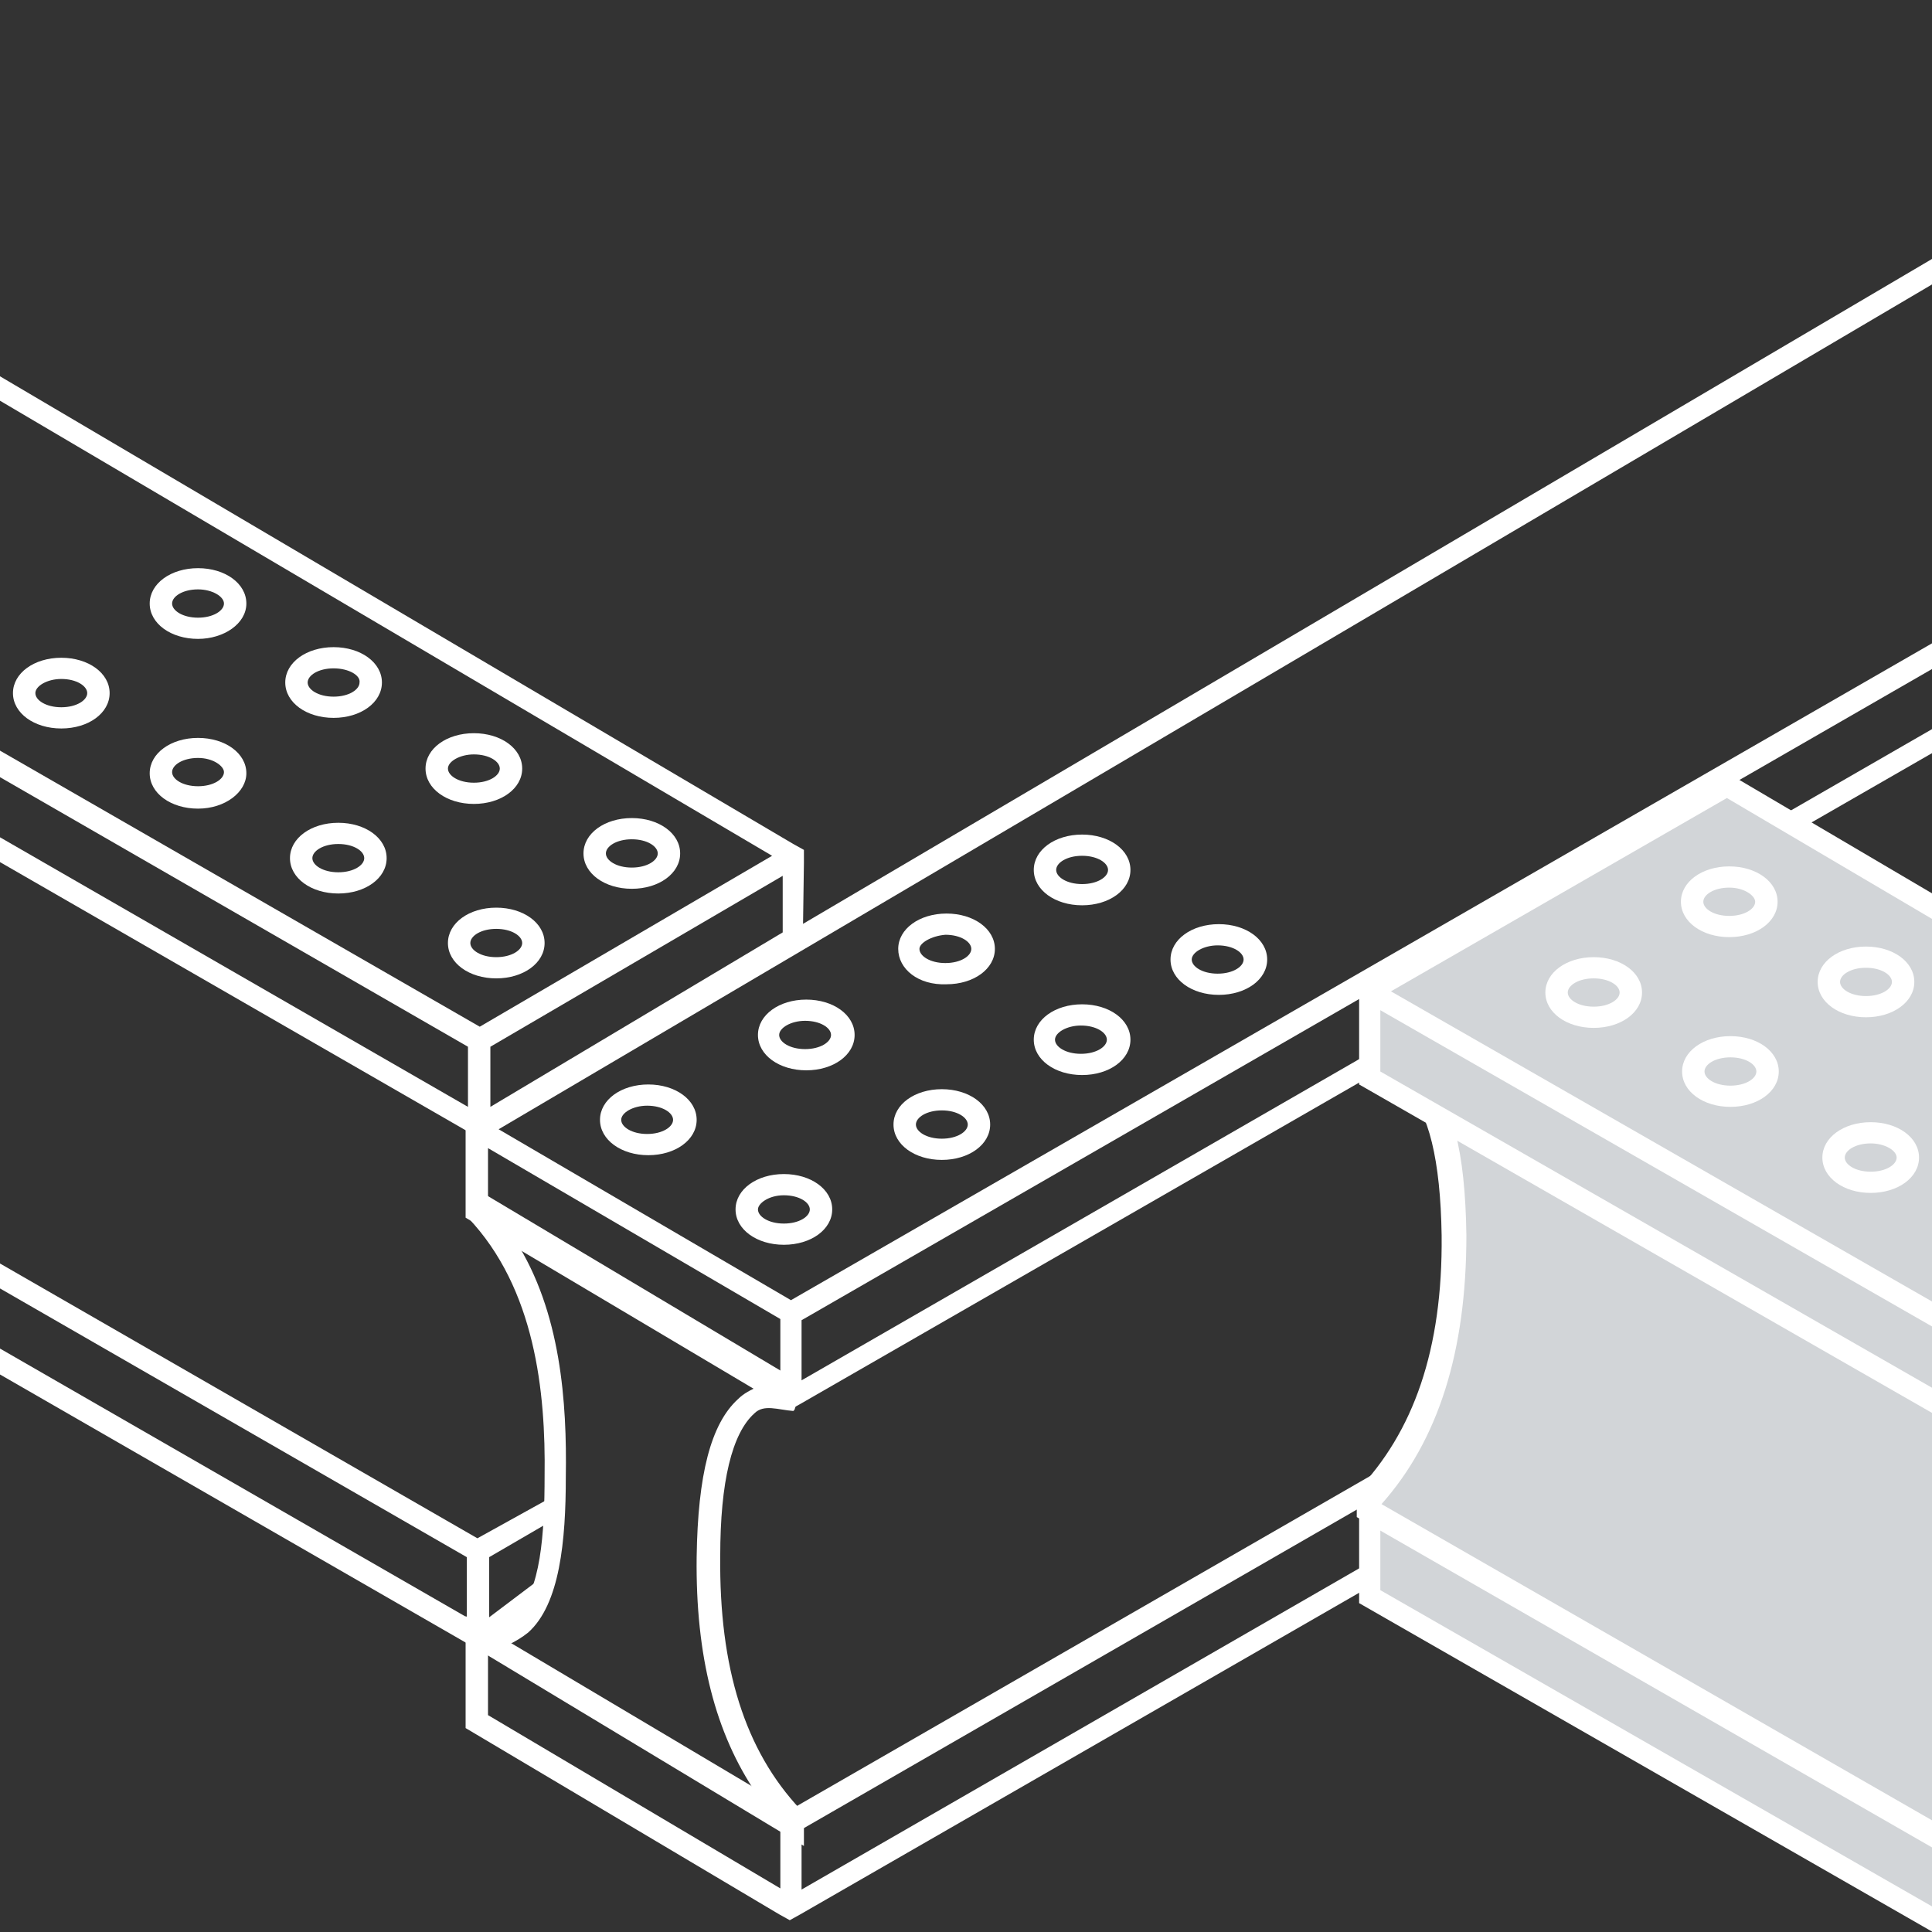 <?xml version="1.0" encoding="utf-8"?>
<!-- Generator: Adobe Illustrator 25.2.0, SVG Export Plug-In . SVG Version: 6.00 Build 0)  -->
<svg version="1.1" id="Calque_1" xmlns="http://www.w3.org/2000/svg" xmlns:xlink="http://www.w3.org/1999/xlink" x="0px" y="0px"
	 viewBox="0 0 163.9 163.9" style="enable-background:new 0 0 163.9 163.9;" xml:space="preserve">
<rect x="0" y="0" width="163.9" height="163.9" fill="#333333" stroke="none"/>
<style type="text/css">
	.st0{clip-path:url(#SVGID_2_);fill:#FFFFFF;}
	.st1{clip-path:url(#SVGID_4_);fill:#FFFFFF;}
	.st2{clip-path:url(#SVGID_6_);fill:#FFFFFF;}
	.st3{clip-path:url(#SVGID_8_);fill:#FFFFFF;}
	.st4{clip-path:url(#SVGID_10_);fill:#FFFFFF;}
	.st5{clip-path:url(#SVGID_12_);fill:#FFFFFF;}
	.st6{clip-path:url(#SVGID_14_);fill:#FFFFFF;}
	.st7{clip-path:url(#SVGID_16_);fill:#FFFFFF;}
	.st8{clip-path:url(#SVGID_18_);fill:#FFFFFF;}
	.st9{clip-path:url(#SVGID_20_);fill:#FFFFFF;}
	.st10{clip-path:url(#SVGID_22_);fill:#FFFFFF;}
	.st11{clip-path:url(#SVGID_24_);fill:#FFFFFF;}
	.st12{clip-path:url(#SVGID_26_);fill:#FFFFFF;}
	.st13{clip-path:url(#SVGID_28_);fill:#FFFFFF;}
	.st14{clip-path:url(#SVGID_30_);fill:#FFFFFF;}
	.st15{clip-path:url(#SVGID_32_);fill:#FFFFFF;}
	.st16{clip-path:url(#SVGID_34_);fill:#FFFFFF;}
	.st17{clip-path:url(#SVGID_36_);fill:#FFFFFF;}
	.st18{clip-path:url(#SVGID_38_);fill:#FFFFFF;}
	.st19{clip-path:url(#SVGID_40_);fill:#FFFFFF;}
	.st20{clip-path:url(#SVGID_42_);fill:#FFFFFF;}
	.st21{clip-path:url(#SVGID_44_);fill:#D2D5D8;}
	.st22{clip-path:url(#SVGID_46_);fill:#FFFFFF;}
	.st23{clip-path:url(#SVGID_48_);fill:#D2D5D8;}
	.st24{clip-path:url(#SVGID_50_);fill:#FFF3D5;}
	.st25{clip-path:url(#SVGID_52_);fill:#FFF3D5;}
	.st26{clip-path:url(#SVGID_54_);fill:#FFFFFF;}
	.st27{clip-path:url(#SVGID_56_);fill:#D2D5D8;}
	.st28{clip-path:url(#SVGID_58_);fill:#D2D5D8;}
	.st29{clip-path:url(#SVGID_60_);fill:#FFFFFF;}
	.st30{clip-path:url(#SVGID_62_);fill:#5F6A74;}
	.st31{clip-path:url(#SVGID_64_);fill:#FFFFFF;}
	.st32{clip-path:url(#SVGID_66_);fill:#FFFFFF;}
	.st33{clip-path:url(#SVGID_68_);fill:#FFFFFF;}
	.st34{clip-path:url(#SVGID_70_);fill:#FFFFFF;}
	.st35{clip-path:url(#SVGID_72_);fill:#FFFFFF;}
	.st36{clip-path:url(#SVGID_74_);fill:#FFFFFF;}
	.st37{clip-path:url(#SVGID_76_);fill:#FFFFFF;}
	.st38{clip-path:url(#SVGID_78_);fill:#FFFFFF;}
</style>
<g>
	<g>
		<g>
			<defs>
				<rect id="SVGID_1_" width="163.9" height="163.9"/>
			</defs>
			<clipPath id="SVGID_2_">
				<use xlink:href="#SVGID_1_"  style="overflow:visible;"/>
			</clipPath>
			<path class="st0" d="M39.5,146.6l26.6,15.8l0.9,0.5l0.9-0.5L323.7,15.2V5.8L67.1,153.5l-27.6-16.4V146.6z M68,160.3v-5.1L321.8,9
				v5.1L68,160.3z M41.4,140.4l24.8,14.7v5.1l-24.8-14.7C41.4,145.5,41.4,140.4,41.4,140.4z"/>
		</g>
	</g>
	<g>
		<g>
			<defs>
				<rect id="SVGID_3_" width="163.9" height="163.9"/>
			</defs>
			<clipPath id="SVGID_4_">
				<use xlink:href="#SVGID_3_"  style="overflow:visible;"/>
			</clipPath>
			<path class="st1" d="M40,139.6l-0.4-0.3v-1.6v-0.6c1.9,0.7,3.3,0.6,4.1-0.1c2.2-1.9,2.5-7,2.5-11.8c0.1-7.1-0.8-15.9-6.5-21.9
				l-0.1-0.5v-2.4l28.5,17l-0.7,2.2l-0.1,0.1c-1.3-0.1-2.5-0.6-3.3,0.2c-1.9,1.7-2.9,5.8-2.9,12.1c-0.1,9.5,2.1,16.5,6.8,21.5
				l0.3,0.3v2.8L40,139.6z M43.7,105.2c3.9,6.1,4.4,13.8,4.3,20.1c0,5.4-0.5,10.8-3.2,13.2c-0.5,0.4-1,0.7-1.6,1l21,12.7
				c-3.5-5.1-5.2-11.7-5.1-20.1c0.1-7,1.2-11.3,3.5-13.4c0.5-0.5,1.1-0.8,1.8-1.1L43.7,105.2z"/>
		</g>
	</g>
	<g>
		<g>
			<defs>
				<rect id="SVGID_5_" width="163.9" height="163.9"/>
			</defs>
			<clipPath id="SVGID_6_">
				<use xlink:href="#SVGID_5_"  style="overflow:visible;"/>
			</clipPath>
			<path class="st2" d="M39.5,103.3l26.6,15.8l0.9,0.5l0.9-0.5L323.7-28v-7.2v-1.1l-0.9-0.5L292.9-54L40.4,94.7l-0.9,0.5v1.1V103.3z
				 M320.9-35.8L67.1,110.3L42.3,95.8L292.9-51.9L320.9-35.8z M68,117.1V112L321.8-34.2v5.1L68,117.1z M41.4,97.4l24.8,14.5v5.1
				l-24.8-14.7C41.4,102.3,41.4,97.4,41.4,97.4z"/>
		</g>
	</g>
	<g>
		<g>
			<defs>
				<rect id="SVGID_7_" width="163.9" height="163.9"/>
			</defs>
			<clipPath id="SVGID_8_">
				<use xlink:href="#SVGID_7_"  style="overflow:visible;"/>
			</clipPath>
			<path class="st3" d="M50.9,95c0-1.7,1.8-3,4.1-3s4.1,1.3,4.1,3s-1.8,3-4.1,3S50.9,96.7,50.9,95 M52.7,95c0,0.6,0.9,1.2,2.2,1.2
				s2.2-0.6,2.2-1.2s-0.9-1.2-2.2-1.2C53.7,93.8,52.7,94.4,52.7,95"/>
		</g>
	</g>
	<g>
		<g>
			<defs>
				<rect id="SVGID_9_" width="163.9" height="163.9"/>
			</defs>
			<clipPath id="SVGID_10_">
				<use xlink:href="#SVGID_9_"  style="overflow:visible;"/>
			</clipPath>
			<path class="st4" d="M64.3,87.8c0-1.7,1.8-3,4.1-3c2.3,0,4.1,1.3,4.1,3s-1.8,3-4.1,3C66.1,90.8,64.3,89.5,64.3,87.8 M66.1,87.8
				c0,0.6,0.9,1.2,2.2,1.2c1.3,0,2.2-0.6,2.2-1.2s-0.9-1.2-2.2-1.2C67.1,86.6,66.1,87.2,66.1,87.8"/>
		</g>
	</g>
	<g>
		<g>
			<defs>
				<rect id="SVGID_11_" width="163.9" height="163.9"/>
			</defs>
			<clipPath id="SVGID_12_">
				<use xlink:href="#SVGID_11_"  style="overflow:visible;"/>
			</clipPath>
			<path class="st5" d="M76.2,80.5c0-1.7,1.8-3,4.1-3c2.3,0,4.1,1.3,4.1,3s-1.8,3-4.1,3C77.9,83.6,76.2,82.2,76.2,80.5 M78,80.5
				c0,0.6,0.9,1.2,2.2,1.2c1.3,0,2.2-0.6,2.2-1.2s-0.9-1.2-2.2-1.2C79,79.4,78,80,78,80.5"/>
		</g>
	</g>
	<g>
		<g>
			<defs>
				<rect id="SVGID_13_" width="163.9" height="163.9"/>
			</defs>
			<clipPath id="SVGID_14_">
				<use xlink:href="#SVGID_13_"  style="overflow:visible;"/>
			</clipPath>
			<path class="st6" d="M87.7,73.8c0-1.7,1.8-3,4.1-3c2.3,0,4.1,1.3,4.1,3s-1.8,3-4.1,3S87.7,75.5,87.7,73.8 M89.6,73.8
				c0,0.6,0.9,1.2,2.2,1.2c1.3,0,2.2-0.6,2.2-1.2s-0.9-1.2-2.2-1.2C90.5,72.6,89.6,73.2,89.6,73.8"/>
		</g>
	</g>
	<g>
		<g>
			<defs>
				<rect id="SVGID_15_" width="163.9" height="163.9"/>
			</defs>
			<clipPath id="SVGID_16_">
				<use xlink:href="#SVGID_15_"  style="overflow:visible;"/>
			</clipPath>
			<path class="st7" d="M62.4,102.6c0-1.7,1.8-3,4.1-3c2.3,0,4.1,1.3,4.1,3s-1.8,3-4.1,3C64.2,105.6,62.4,104.3,62.4,102.6
				 M64.3,102.6c0,0.6,0.9,1.2,2.2,1.2c1.3,0,2.2-0.6,2.2-1.2s-0.9-1.2-2.2-1.2C65.2,101.4,64.3,102.1,64.3,102.6"/>
		</g>
	</g>
	<g>
		<g>
			<defs>
				<rect id="SVGID_17_" width="163.9" height="163.9"/>
			</defs>
			<clipPath id="SVGID_18_">
				<use xlink:href="#SVGID_17_"  style="overflow:visible;"/>
			</clipPath>
			<path class="st8" d="M75.8,95.4c0-1.7,1.8-3,4.1-3c2.3,0,4.1,1.3,4.1,3s-1.8,3-4.1,3C77.6,98.4,75.8,97.1,75.8,95.4 M77.7,95.4
				c0,0.6,0.9,1.2,2.2,1.2c1.3,0,2.2-0.6,2.2-1.2s-0.9-1.2-2.2-1.2C78.6,94.2,77.7,94.8,77.7,95.4"/>
		</g>
	</g>
	<g>
		<g>
			<defs>
				<rect id="SVGID_19_" width="163.9" height="163.9"/>
			</defs>
			<clipPath id="SVGID_20_">
				<use xlink:href="#SVGID_19_"  style="overflow:visible;"/>
			</clipPath>
			<path class="st9" d="M87.7,88.2c0-1.7,1.8-3,4.1-3c2.3,0,4.1,1.3,4.1,3s-1.8,3-4.1,3S87.7,89.9,87.7,88.2 M89.5,88.2
				c0,0.6,0.9,1.2,2.2,1.2c1.3,0,2.2-0.6,2.2-1.2S93,87,91.7,87C90.5,87,89.5,87.6,89.5,88.2"/>
		</g>
	</g>
	<g>
		<g>
			<defs>
				<rect id="SVGID_21_" width="163.9" height="163.9"/>
			</defs>
			<clipPath id="SVGID_22_">
				<use xlink:href="#SVGID_21_"  style="overflow:visible;"/>
			</clipPath>
			<path class="st10" d="M99.3,81.4c0-1.7,1.8-3,4.1-3c2.3,0,4.1,1.3,4.1,3s-1.8,3-4.1,3C101.1,84.4,99.3,83.1,99.3,81.4
				 M101.1,81.4c0,0.6,0.9,1.2,2.2,1.2c1.3,0,2.2-0.6,2.2-1.2s-0.9-1.2-2.2-1.2C102.1,80.2,101.1,80.8,101.1,81.4"/>
		</g>
	</g>
	<g>
		<g>
			<defs>
				<rect id="SVGID_23_" width="163.9" height="163.9"/>
			</defs>
			<clipPath id="SVGID_24_">
				<use xlink:href="#SVGID_23_"  style="overflow:visible;"/>
			</clipPath>
			<path class="st11" d="M47,126.9l-6.5,3.6L-216.1-17.2v9.4L39.6,139.4l0.9,0.5l0.9-0.5l4.7-3L47,126.9z M-214.2-8.9V-14
				L39.6,132.1v5.1L-214.2-8.9z M46.8,133.2l-5.3,4v-5.1l5.5-3.2L46.8,133.2z"/>
		</g>
	</g>
	<g>
		<g>
			<defs>
				<rect id="SVGID_25_" width="163.9" height="163.9"/>
			</defs>
			<clipPath id="SVGID_26_">
				<use xlink:href="#SVGID_25_"  style="overflow:visible;"/>
			</clipPath>
			<path class="st12" d="M68.2,73.2v-1.1l-0.9-0.5L-185.1-77.2L-215-60l-0.9,0.5v1.1v7.2L39.7,96l0.9,0.5l0.9-0.5l26.6-15.8
				L68.2,73.2L68.2,73.2z M-185.1-75.1L65.5,72.6L40.7,87.1L-213.2-59L-185.1-75.1z M-214.1-52.3v-5.1L39.7,88.8v5.1L-214.1-52.3z
				 M66.4,79.1L41.6,93.9v-5.1l24.8-14.5C66.4,74.3,66.4,79.1,66.4,79.1z"/>
		</g>
	</g>
	<g>
		<g>
			<defs>
				<rect id="SVGID_27_" width="163.9" height="163.9"/>
			</defs>
			<clipPath id="SVGID_28_">
				<use xlink:href="#SVGID_27_"  style="overflow:visible;"/>
			</clipPath>
			<path class="st13" d="M53.6,75.4c-2.3,0-4.1-1.3-4.1-3s1.8-3,4.1-3s4.1,1.3,4.1,3C57.7,74.1,55.9,75.4,53.6,75.4 M53.6,71.2
				c-1.3,0-2.2,0.6-2.2,1.2s0.9,1.2,2.2,1.2s2.2-0.6,2.2-1.2C55.8,71.8,54.9,71.2,53.6,71.2"/>
		</g>
	</g>
	<g>
		<g>
			<defs>
				<rect id="SVGID_29_" width="163.9" height="163.9"/>
			</defs>
			<clipPath id="SVGID_30_">
				<use xlink:href="#SVGID_29_"  style="overflow:visible;"/>
			</clipPath>
			<path class="st14" d="M40.2,68.2c-2.3,0-4.1-1.3-4.1-3c0-1.7,1.8-3,4.1-3s4.1,1.3,4.1,3C44.3,66.9,42.5,68.2,40.2,68.2 M40.2,64
				C39,64,38,64.6,38,65.2s0.9,1.2,2.2,1.2s2.2-0.6,2.2-1.2S41.5,64,40.2,64"/>
		</g>
	</g>
	<g>
		<g>
			<defs>
				<rect id="SVGID_31_" width="163.9" height="163.9"/>
			</defs>
			<clipPath id="SVGID_32_">
				<use xlink:href="#SVGID_31_"  style="overflow:visible;"/>
			</clipPath>
			<path class="st15" d="M28.3,60.9c-2.3,0-4.1-1.3-4.1-3s1.8-3,4.1-3s4.1,1.3,4.1,3S30.6,60.9,28.3,60.9 M28.3,56.7
				c-1.3,0-2.2,0.6-2.2,1.2c0,0.6,0.9,1.2,2.2,1.2c1.3,0,2.2-0.6,2.2-1.2C30.6,57.3,29.6,56.7,28.3,56.7"/>
		</g>
	</g>
	<g>
		<g>
			<defs>
				<rect id="SVGID_33_" width="163.9" height="163.9"/>
			</defs>
			<clipPath id="SVGID_34_">
				<use xlink:href="#SVGID_33_"  style="overflow:visible;"/>
			</clipPath>
			<path class="st16" d="M16.8,54.2c-2.3,0-4.1-1.3-4.1-3s1.8-3,4.1-3s4.1,1.3,4.1,3S19,54.2,16.8,54.2 M16.8,50
				c-1.3,0-2.2,0.6-2.2,1.2c0,0.6,0.9,1.2,2.2,1.2s2.2-0.6,2.2-1.2S18,50,16.8,50"/>
		</g>
	</g>
	<g>
		<g>
			<defs>
				<rect id="SVGID_35_" width="163.9" height="163.9"/>
			</defs>
			<clipPath id="SVGID_36_">
				<use xlink:href="#SVGID_35_"  style="overflow:visible;"/>
			</clipPath>
			<path class="st17" d="M42.1,83c-2.3,0-4.1-1.3-4.1-3s1.8-3,4.1-3s4.1,1.3,4.1,3S44.4,83,42.1,83 M42.1,78.8
				c-1.3,0-2.2,0.6-2.2,1.2s0.9,1.2,2.2,1.2s2.2-0.6,2.2-1.2S43.4,78.8,42.1,78.8"/>
		</g>
	</g>
	<g>
		<g>
			<defs>
				<rect id="SVGID_37_" width="163.9" height="163.9"/>
			</defs>
			<clipPath id="SVGID_38_">
				<use xlink:href="#SVGID_37_"  style="overflow:visible;"/>
			</clipPath>
			<path class="st18" d="M28.7,75.8c-2.3,0-4.1-1.3-4.1-3s1.8-3,4.1-3s4.1,1.3,4.1,3S31,75.8,28.7,75.8 M28.7,71.6
				c-1.3,0-2.2,0.6-2.2,1.2s0.9,1.2,2.2,1.2c1.3,0,2.2-0.6,2.2-1.2C30.9,72.2,30,71.6,28.7,71.6"/>
		</g>
	</g>
	<g>
		<g>
			<defs>
				<rect id="SVGID_39_" width="163.9" height="163.9"/>
			</defs>
			<clipPath id="SVGID_40_">
				<use xlink:href="#SVGID_39_"  style="overflow:visible;"/>
			</clipPath>
			<path class="st19" d="M16.8,68.6c-2.3,0-4.1-1.3-4.1-3c0-1.7,1.8-3,4.1-3s4.1,1.3,4.1,3C20.9,67.2,19.1,68.6,16.8,68.6
				 M16.8,64.3c-1.3,0-2.2,0.6-2.2,1.2s0.9,1.2,2.2,1.2s2.2-0.6,2.2-1.2C19,65,18.1,64.3,16.8,64.3"/>
		</g>
	</g>
	<g>
		<g>
			<defs>
				<rect id="SVGID_41_" width="163.9" height="163.9"/>
			</defs>
			<clipPath id="SVGID_42_">
				<use xlink:href="#SVGID_41_"  style="overflow:visible;"/>
			</clipPath>
			<path class="st20" d="M5.2,61.8c-2.3,0-4.1-1.3-4.1-3s1.8-3,4.1-3s4.1,1.3,4.1,3C9.3,60.5,7.5,61.8,5.2,61.8 M5.2,57.6
				C4,57.6,3,58.2,3,58.8S3.9,60,5.2,60s2.2-0.6,2.2-1.2C7.4,58.2,6.5,57.6,5.2,57.6"/>
		</g>
	</g>
	<g>
		<g>
			<defs>
				<rect id="SVGID_43_" width="163.9" height="163.9"/>
			</defs>
			<clipPath id="SVGID_44_">
				<use xlink:href="#SVGID_43_"  style="overflow:visible;"/>
			</clipPath>
			<polygon class="st21" points="338.5,255.5 338.5,262.9 116.1,135.4 116.1,128.1 			"/>
		</g>
	</g>
	<g>
		<g>
			<defs>
				<rect id="SVGID_45_" width="163.9" height="163.9"/>
			</defs>
			<clipPath id="SVGID_46_">
				<use xlink:href="#SVGID_45_"  style="overflow:visible;"/>
			</clipPath>
			<path class="st22" d="M366.6,237.8l-28,16.7l-223.3-128v9.5l222.4,127.5l1,0.5l0.9-0.6l27.1-16.1v-9.5L366.6,237.8L366.6,237.8z
				 M117.1,134.9v-5.2l220.5,126.4v5.2L117.1,134.9z M364.7,246.3l-25.2,15v-5.2l25.2-15V246.3z"/>
		</g>
	</g>
	<g>
		<g>
			<defs>
				<rect id="SVGID_47_" width="163.9" height="163.9"/>
			</defs>
			<clipPath id="SVGID_48_">
				<use xlink:href="#SVGID_47_"  style="overflow:visible;"/>
			</clipPath>
			<path class="st23" d="M116.1,90.6L116.1,90.6l27.1-16.2v0.4c-4.4,4.5-6,10.6-6.6,17.1l207.8,123.6l10,20.8l-16,19.6L116.1,128.1
				v-0.8c5.6-6,7.3-14,7.2-22.5C123.3,96.5,121.6,90.1,116.1,90.6"/>
		</g>
	</g>
	<g>
		<g>
			<defs>
				<rect id="SVGID_49_" width="163.9" height="163.9"/>
			</defs>
			<clipPath id="SVGID_50_">
				<use xlink:href="#SVGID_49_"  style="overflow:visible;"/>
			</clipPath>
			<path class="st24" d="M138.7,82.1c1-2.7,2.5-5.2,4.5-7.3v-0.4l-6.1,3.7c-0.1,0.9-0.2,1.9-0.3,2.9L138.7,82.1z"/>
		</g>
	</g>
	<g>
		<g>
			<defs>
				<rect id="SVGID_51_" width="163.9" height="163.9"/>
			</defs>
			<clipPath id="SVGID_52_">
				<use xlink:href="#SVGID_51_"  style="overflow:visible;"/>
			</clipPath>
			<path class="st25" d="M123.1,100.3c0.2-2.1,0.3-4.2,0.3-6.4c0-2.7-0.2-5.2-0.6-7.3l-6.6,3.9v0.1
				C120.5,90.2,122.4,94.3,123.1,100.3"/>
		</g>
	</g>
	<g>
		<g>
			<defs>
				<rect id="SVGID_53_" width="163.9" height="163.9"/>
			</defs>
			<clipPath id="SVGID_54_">
				<use xlink:href="#SVGID_53_"  style="overflow:visible;"/>
			</clipPath>
			<path class="st26" d="M338.7,257.1l-0.7-0.4l-222.9-128V127v-0.5c4.8-5,7.3-12,7.2-21.7c-0.1-6.4-1.1-10.5-3-12.3
				c-0.8-0.8-1.9-1.1-3.2-1l-1,0.1V90l29-17.2v2.4l-0.3,0.3c-3.6,3.7-5.6,8.8-6.2,15.9l207.5,123.4l10.4,21.6L338.7,257.1z
				 M117.2,127.6l221.1,127l15.1-18.5l-9.6-20l-208-123.7v-0.6c0.5-5.8,1.8-10.6,4.2-14.3L119,90c0.7,0.2,1.2,0.6,1.8,1.1
				c2.4,2.2,3.5,6.5,3.6,13.7C124.4,114.7,122,122.2,117.2,127.6"/>
		</g>
	</g>
	<g>
		<g>
			<defs>
				<rect id="SVGID_55_" width="163.9" height="163.9"/>
			</defs>
			<clipPath id="SVGID_56_">
				<use xlink:href="#SVGID_55_"  style="overflow:visible;"/>
			</clipPath>
			<polygon class="st27" points="338.5,211.6 116.1,84.1 146.5,66.7 365.6,195.7 			"/>
		</g>
	</g>
	<g>
		<g>
			<defs>
				<rect id="SVGID_57_" width="163.9" height="163.9"/>
			</defs>
			<clipPath id="SVGID_58_">
				<use xlink:href="#SVGID_57_"  style="overflow:visible;"/>
			</clipPath>
			<polygon class="st28" points="338.5,211.6 338.5,219 116.1,91.5 116.1,84.1 			"/>
		</g>
	</g>
	<g>
		<g>
			<defs>
				<rect id="SVGID_59_" width="163.9" height="163.9"/>
			</defs>
			<clipPath id="SVGID_60_">
				<use xlink:href="#SVGID_59_"  style="overflow:visible;"/>
			</clipPath>
			<path class="st29" d="M366.6,196.3v-1.1l-0.9-0.6l-219.1-129l-30.4,17.5l-0.9,0.5v1.1V92l222.4,127.5l1,0.5l0.9-0.6l27.1-16.1v-7
				L366.6,196.3L366.6,196.3z M146.5,67.7l217.2,128l-25.2,14.8L118,84.1L146.5,67.7z M117.1,90.9v-5.2l220.5,126.4v5.2L117.1,90.9z
				 M364.7,202.3l-25.2,15v-5.2l25.2-14.7V202.3z"/>
		</g>
	</g>
	<g>
		<g>
			<defs>
				<rect id="SVGID_61_" width="163.9" height="163.9"/>
			</defs>
			<clipPath id="SVGID_62_">
				<use xlink:href="#SVGID_61_"  style="overflow:visible;"/>
			</clipPath>
			<path class="st30" d="M171.1,91.1c0,1.2,1.4,2.1,3.2,2.1s3.2-1,3.2-2.1c0-1.2-1.4-2.1-3.2-2.1C172.6,89,171.1,90,171.1,91.1"/>
		</g>
	</g>
	<g>
		<g>
			<defs>
				<rect id="SVGID_63_" width="163.9" height="163.9"/>
			</defs>
			<clipPath id="SVGID_64_">
				<use xlink:href="#SVGID_63_"  style="overflow:visible;"/>
			</clipPath>
			<path class="st31" d="M183.6,100.8c-2.3,0-4.1-1.3-4.1-3s1.8-3,4.1-3s4.1,1.3,4.1,3S185.9,100.8,183.6,100.8 M183.6,96.5
				c-1.3,0-2.2,0.6-2.2,1.2s0.9,1.2,2.2,1.2s2.2-0.6,2.2-1.2C185.8,97.2,184.9,96.5,183.6,96.5"/>
		</g>
	</g>
	<g>
		<g>
			<defs>
				<rect id="SVGID_65_" width="163.9" height="163.9"/>
			</defs>
			<clipPath id="SVGID_66_">
				<use xlink:href="#SVGID_65_"  style="overflow:visible;"/>
			</clipPath>
			<path class="st32" d="M170.2,93.5c-2.3,0-4.1-1.3-4.1-3s1.8-3,4.1-3s4.1,1.3,4.1,3S172.5,93.5,170.2,93.5 M170.2,89.3
				c-1.3,0-2.2,0.6-2.2,1.2s0.9,1.2,2.2,1.2s2.2-0.6,2.2-1.2C172.4,90,171.5,89.3,170.2,89.3"/>
		</g>
	</g>
	<g>
		<g>
			<defs>
				<rect id="SVGID_67_" width="163.9" height="163.9"/>
			</defs>
			<clipPath id="SVGID_68_">
				<use xlink:href="#SVGID_67_"  style="overflow:visible;"/>
			</clipPath>
			<path class="st33" d="M158.3,86.3c-2.3,0-4.1-1.3-4.1-3s1.8-3,4.1-3s4.1,1.3,4.1,3C162.4,85,160.6,86.3,158.3,86.3 M158.3,82.1
				c-1.3,0-2.2,0.6-2.2,1.2s0.9,1.2,2.2,1.2s2.2-0.6,2.2-1.2S159.6,82.1,158.3,82.1"/>
		</g>
	</g>
	<g>
		<g>
			<defs>
				<rect id="SVGID_69_" width="163.9" height="163.9"/>
			</defs>
			<clipPath id="SVGID_70_">
				<use xlink:href="#SVGID_69_"  style="overflow:visible;"/>
			</clipPath>
			<path class="st34" d="M146.7,79.5c-2.3,0-4.1-1.3-4.1-3s1.8-3,4.1-3s4.1,1.3,4.1,3S149,79.5,146.7,79.5 M146.7,75.3
				c-1.3,0-2.2,0.6-2.2,1.2s0.9,1.2,2.2,1.2s2.2-0.6,2.2-1.2C148.9,76,148,75.3,146.7,75.3"/>
		</g>
	</g>
	<g>
		<g>
			<defs>
				<rect id="SVGID_71_" width="163.9" height="163.9"/>
			</defs>
			<clipPath id="SVGID_72_">
				<use xlink:href="#SVGID_71_"  style="overflow:visible;"/>
			</clipPath>
			<path class="st35" d="M172.1,108.4c-2.3,0-4.1-1.3-4.1-3s1.8-3,4.1-3s4.1,1.3,4.1,3S174.3,108.4,172.1,108.4 M172.1,104.2
				c-1.3,0-2.2,0.6-2.2,1.2s0.9,1.2,2.2,1.2s2.2-0.6,2.2-1.2S173.3,104.2,172.1,104.2"/>
		</g>
	</g>
	<g>
		<g>
			<defs>
				<rect id="SVGID_73_" width="163.9" height="163.9"/>
			</defs>
			<clipPath id="SVGID_74_">
				<use xlink:href="#SVGID_73_"  style="overflow:visible;"/>
			</clipPath>
			<path class="st36" d="M158.7,101.2c-2.3,0-4.1-1.3-4.1-3s1.8-3,4.1-3s4.1,1.3,4.1,3S161,101.2,158.7,101.2 M158.7,97
				c-1.3,0-2.2,0.6-2.2,1.2s0.9,1.2,2.2,1.2s2.2-0.6,2.2-1.2S159.9,97,158.7,97"/>
		</g>
	</g>
	<g>
		<g>
			<defs>
				<rect id="SVGID_75_" width="163.9" height="163.9"/>
			</defs>
			<clipPath id="SVGID_76_">
				<use xlink:href="#SVGID_75_"  style="overflow:visible;"/>
			</clipPath>
			<path class="st37" d="M146.8,93.9c-2.3,0-4.1-1.3-4.1-3s1.8-3,4.1-3s4.1,1.3,4.1,3S149.1,93.9,146.8,93.9 M146.8,89.7
				c-1.3,0-2.2,0.6-2.2,1.2s0.9,1.2,2.2,1.2s2.2-0.6,2.2-1.2C149,90.3,148.1,89.7,146.8,89.7"/>
		</g>
	</g>
	<g>
		<g>
			<defs>
				<rect id="SVGID_77_" width="163.9" height="163.9"/>
			</defs>
			<clipPath id="SVGID_78_">
				<use xlink:href="#SVGID_77_"  style="overflow:visible;"/>
			</clipPath>
			<path class="st38" d="M135.2,87.2c-2.3,0-4.1-1.3-4.1-3s1.8-3,4.1-3s4.1,1.3,4.1,3S137.5,87.2,135.2,87.2 M135.2,83
				c-1.3,0-2.2,0.6-2.2,1.2s0.9,1.2,2.2,1.2s2.2-0.6,2.2-1.2S136.5,83,135.2,83"/>
		</g>
	</g>
</g>
</svg>
